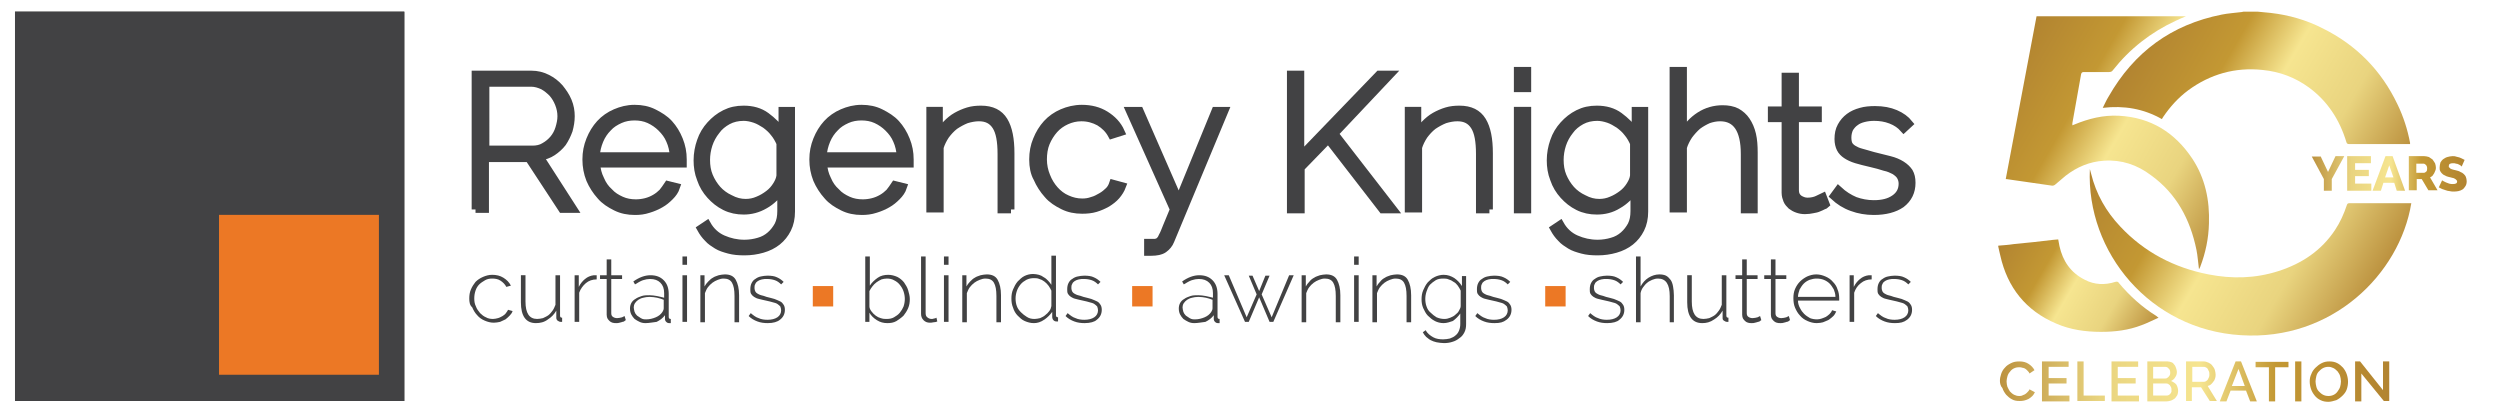 <svg xmlns="http://www.w3.org/2000/svg" xmlns:xlink="http://www.w3.org/1999/xlink" id="Layer_1" x="0px" y="0px" viewBox="0 0 600.4 98.7" style="enable-background:new 0 0 600.4 98.7;" xml:space="preserve"><style type="text/css">	.st0{fill:#424244;}	.st1{fill:#EC7825;}	.st2{fill:#424244;stroke:#424244;stroke-width:1.853;stroke-miterlimit:10;}	.st3{fill:#424243;}	.st4{fill:url(#SVGID_1_);}	.st5{fill:url(#SVGID_00000183224034779357756570000015653283226712959417_);}	.st6{fill:url(#SVGID_00000066475973398320313860000008906551246756819615_);}	.st7{fill:url(#SVGID_00000133490794520571905750000007311475668301756080_);}	.st8{fill:url(#SVGID_00000059269496630749161060000000573945849737920156_);}	.st9{fill:url(#SVGID_00000039101806617957682170000006328690204972271775_);}	.st10{fill:url(#SVGID_00000152948361355342712620000014488785740789804218_);}	.st11{fill:url(#SVGID_00000182505542146285750970000015966437287046516655_);}	.st12{fill:url(#SVGID_00000169532028205550902770000002148613963681819059_);}	.st13{fill:url(#SVGID_00000010296176920360169050000011695022028451554746_);}	.st14{fill:url(#SVGID_00000160883626059114004640000010711195131753794711_);}	.st15{fill:url(#SVGID_00000155863504469270566220000012825679168905342115_);}	.st16{fill:url(#SVGID_00000059303087934364194490000000333413814334901659_);}	.st17{fill:url(#SVGID_00000129894093561386963060000016267708350732365728_);}	.st18{fill:url(#SVGID_00000089558694416057434250000012874038782070918531_);}	.st19{fill:url(#SVGID_00000155828076068629254090000015740694603374785690_);}	.st20{fill:url(#SVGID_00000032615503490507480820000013087057370071849860_);}	.st21{fill:url(#SVGID_00000107572545269646860220000009295545487735098522_);}	.st22{fill:url(#SVGID_00000132088114669783499870000010620595073932120490_);}	.st23{fill:url(#SVGID_00000120524749832659200120000017605874682164621484_);}</style><g>	<g>		<g>			<rect x="3.6" y="2.8" class="st0" width="93.5" height="93.5"></rect>			<path class="st0" d="M88.1,11.9v75.5H12.6V11.9H88.1 M97.1,2.8H3.6v93.5h93.5V2.8L97.1,2.8z"></path>		</g>		<rect x="52.6" y="51.6" class="st1" width="38.4" height="38.4"></rect>	</g>	<g>		<g>			<path class="st2" d="M114.2,50.3V17.9h13.4c1.4,0,2.6,0.3,3.8,0.9c1.2,0.6,2.1,1.3,3,2.3c0.8,1,1.5,2,2,3.2    c0.5,1.2,0.7,2.4,0.7,3.6c0,1.2-0.2,2.3-0.5,3.4c-0.4,1.1-0.9,2.1-1.5,3c-0.7,0.9-1.5,1.6-2.4,2.2c-0.9,0.6-2,1-3.1,1.1l8.1,12.6    h-2.7L127,38h-10.5v12.2H114.2z M116.5,35.9h11.4c1,0,2-0.2,2.8-0.7c0.9-0.5,1.6-1.1,2.2-1.8c0.6-0.7,1.1-1.6,1.4-2.6    c0.3-1,0.5-1.9,0.5-2.9c0-1-0.2-2-0.6-3c-0.4-1-0.9-1.8-1.5-2.5c-0.7-0.7-1.4-1.3-2.3-1.8c-0.9-0.4-1.8-0.7-2.8-0.7h-11V35.9z"></path>			<path class="st2" d="M152.5,50.7c-1.7,0-3.2-0.3-4.6-1c-1.4-0.7-2.7-1.5-3.7-2.7c-1-1.1-1.9-2.5-2.5-3.9    c-0.6-1.5-0.9-3.1-0.9-4.8c0-1.7,0.3-3.2,0.9-4.7c0.6-1.5,1.4-2.8,2.4-3.9c1-1.1,2.3-2,3.7-2.6c1.4-0.6,2.9-1,4.6-1    c1.7,0,3.2,0.3,4.6,1c1.4,0.7,2.7,1.5,3.7,2.6c1,1.1,1.8,2.4,2.4,3.9c0.6,1.5,0.9,3,0.9,4.7c0,0.2,0,0.3,0,0.6c0,0.2,0,0.4,0,0.4    h-20.8c0.1,1.4,0.4,2.6,1,3.8c0.5,1.2,1.2,2.2,2.1,3c0.8,0.9,1.8,1.5,2.9,2c1.1,0.5,2.3,0.7,3.5,0.7c0.8,0,1.6-0.1,2.4-0.3    c0.8-0.2,1.5-0.5,2.2-0.9c0.7-0.4,1.3-0.9,1.8-1.4c0.5-0.6,0.9-1.2,1.3-1.8l2,0.5c-0.3,0.9-0.8,1.6-1.5,2.3    c-0.7,0.7-1.4,1.3-2.3,1.8c-0.9,0.5-1.8,0.9-2.8,1.2C154.6,50.6,153.6,50.7,152.5,50.7z M161.8,37.5c-0.1-1.4-0.4-2.7-0.9-3.8    c-0.5-1.2-1.2-2.1-2.1-3c-0.8-0.8-1.8-1.5-2.9-2c-1.1-0.5-2.3-0.7-3.5-0.7c-1.2,0-2.4,0.2-3.5,0.7c-1.1,0.5-2.1,1.1-2.9,2    c-0.8,0.8-1.5,1.8-2,3c-0.5,1.2-0.8,2.4-0.9,3.8H161.8z"></path>			<path class="st2" d="M178.6,50.6c-1.6,0-3.1-0.3-4.5-1c-1.4-0.7-2.5-1.6-3.5-2.7c-1-1.1-1.8-2.4-2.3-3.9c-0.6-1.5-0.8-3-0.8-4.5    c0-1.6,0.3-3.2,0.8-4.6c0.5-1.5,1.3-2.8,2.3-3.9c1-1.1,2.1-2,3.5-2.7c1.4-0.7,2.8-1,4.5-1c2.1,0,3.9,0.5,5.4,1.6    c1.5,1.1,2.8,2.4,3.9,3.9v-5.2h2.1v24.2c0,1.6-0.3,3-0.9,4.2c-0.6,1.2-1.4,2.2-2.4,3c-1,0.8-2.2,1.4-3.6,1.8    c-1.4,0.4-2.8,0.6-4.3,0.6c-1.4,0-2.6-0.1-3.7-0.4c-1.1-0.3-2.1-0.6-2.9-1.1c-0.8-0.5-1.6-1-2.2-1.7c-0.7-0.7-1.2-1.4-1.7-2.3    l1.5-1c0.9,1.6,2.2,2.8,3.8,3.5c1.6,0.7,3.3,1.1,5.2,1.1c1.2,0,2.4-0.2,3.4-0.5c1.1-0.3,2-0.8,2.8-1.5c0.8-0.7,1.4-1.5,1.9-2.4    c0.5-1,0.7-2.1,0.7-3.4v-5.2c-1,1.5-2.3,2.8-3.9,3.7C182,50.2,180.3,50.6,178.6,50.6z M179.1,48.7c1,0,2-0.2,2.9-0.6    c1-0.4,1.8-0.9,2.6-1.5c0.8-0.6,1.4-1.3,1.9-2.1c0.5-0.8,0.8-1.5,0.9-2.3v-7.8c-0.4-0.9-0.9-1.8-1.5-2.5c-0.6-0.8-1.3-1.4-2.1-2    c-0.8-0.5-1.6-1-2.5-1.3c-0.9-0.3-1.8-0.5-2.7-0.5c-1.4,0-2.7,0.3-3.8,0.9c-1.1,0.6-2.1,1.4-2.8,2.4c-0.8,1-1.4,2.1-1.8,3.3    c-0.4,1.2-0.6,2.5-0.6,3.7c0,1.4,0.2,2.7,0.7,3.9c0.5,1.2,1.2,2.3,2,3.2c0.8,0.9,1.9,1.7,3,2.2C176.6,48.4,177.8,48.7,179.1,48.7    z"></path>			<path class="st2" d="M207,50.7c-1.7,0-3.2-0.3-4.6-1c-1.4-0.7-2.7-1.5-3.7-2.7c-1-1.1-1.9-2.5-2.5-3.9c-0.6-1.5-0.9-3.1-0.9-4.8    c0-1.7,0.3-3.2,0.9-4.7c0.6-1.5,1.4-2.8,2.4-3.9c1-1.1,2.3-2,3.7-2.6c1.4-0.6,2.9-1,4.6-1c1.7,0,3.2,0.3,4.6,1    c1.4,0.7,2.7,1.5,3.7,2.6c1,1.1,1.8,2.4,2.4,3.9c0.6,1.5,0.9,3,0.9,4.7c0,0.2,0,0.3,0,0.6c0,0.2,0,0.4,0,0.4h-20.8    c0.1,1.4,0.4,2.6,1,3.8c0.5,1.2,1.2,2.2,2.1,3c0.8,0.9,1.8,1.5,2.9,2c1.1,0.5,2.3,0.7,3.5,0.7c0.8,0,1.6-0.1,2.4-0.3    c0.8-0.2,1.5-0.5,2.2-0.9c0.7-0.4,1.3-0.9,1.8-1.4c0.5-0.6,0.9-1.2,1.3-1.8l2,0.5c-0.3,0.9-0.8,1.6-1.5,2.3    c-0.7,0.7-1.4,1.3-2.3,1.8c-0.9,0.5-1.8,0.9-2.8,1.2C209.1,50.6,208,50.7,207,50.7z M216.3,37.5c-0.1-1.4-0.4-2.7-0.9-3.8    c-0.5-1.2-1.2-2.1-2.1-3c-0.8-0.8-1.8-1.5-2.9-2c-1.1-0.5-2.3-0.7-3.5-0.7c-1.2,0-2.4,0.2-3.5,0.7c-1.1,0.5-2.1,1.1-2.9,2    c-0.8,0.8-1.5,1.8-2,3c-0.5,1.2-0.8,2.4-0.9,3.8H216.3z"></path>			<path class="st2" d="M242.8,50.3h-2.3V37c0-3.1-0.4-5.3-1.3-6.7c-0.9-1.4-2.2-2.1-4.1-2.1c-1,0-2,0.2-3,0.5    c-1,0.4-1.9,0.9-2.8,1.5c-0.9,0.7-1.6,1.5-2.2,2.3c-0.6,0.9-1.1,1.9-1.4,2.9v14.7h-2.3V26.6h2.1v5.7c0.5-0.9,1.1-1.7,1.8-2.5    c0.7-0.7,1.5-1.4,2.4-1.9c0.9-0.5,1.8-0.9,2.8-1.2c1-0.3,2-0.4,3.1-0.4c2.6,0,4.4,0.9,5.5,2.7c1.1,1.8,1.6,4.4,1.6,7.8V50.3z"></path>			<path class="st2" d="M248.1,38.3c0-1.7,0.3-3.3,0.9-4.7c0.6-1.5,1.4-2.8,2.4-3.9c1-1.1,2.3-2,3.7-2.6c1.4-0.6,3-1,4.7-1    c2.2,0,4.1,0.5,5.7,1.5c1.6,1,2.9,2.3,3.7,4.1l-2.2,0.7c-0.7-1.3-1.7-2.3-3-3.1c-1.3-0.7-2.7-1.1-4.3-1.1c-1.3,0-2.5,0.3-3.6,0.8    c-1.1,0.5-2.1,1.2-2.9,2.1c-0.8,0.9-1.5,2-2,3.2c-0.5,1.2-0.7,2.6-0.7,4c0,1.4,0.3,2.8,0.8,4c0.5,1.3,1.2,2.4,2,3.3    c0.8,0.9,1.8,1.7,3,2.2c1.1,0.5,2.3,0.8,3.6,0.8c0.8,0,1.6-0.1,2.4-0.4c0.8-0.2,1.5-0.6,2.2-1c0.7-0.4,1.3-0.9,1.8-1.4    c0.5-0.5,0.8-1.1,1-1.7l2.2,0.6c-0.3,0.8-0.8,1.6-1.4,2.3c-0.6,0.7-1.4,1.3-2.2,1.8c-0.9,0.5-1.8,0.9-2.8,1.2    c-1,0.3-2.1,0.4-3.2,0.4c-1.7,0-3.2-0.3-4.6-1c-1.4-0.7-2.7-1.5-3.7-2.7c-1-1.1-1.9-2.5-2.5-3.9C248.4,41.6,248.1,40,248.1,38.3z    "></path>			<path class="st2" d="M275.8,58.3c0.2,0,0.4,0,0.7,0c0.3,0,0.6,0,0.8,0c0.3,0,0.5-0.1,0.8-0.2c0.2-0.1,0.3-0.2,0.5-0.4    c0.2-0.2,0.4-0.5,0.6-1c0.3-0.5,0.6-1.3,1-2.3c0.4-1,1-2.4,1.7-4.1l-10.6-23.7h2.4l9.4,21.5l8.8-21.5h2.2l-13,31.2    c-0.3,0.8-0.9,1.5-1.6,2c-0.7,0.5-1.8,0.7-3,0.7c-0.1,0-0.3,0-0.4,0s-0.3,0-0.4,0V58.3z"></path>			<path class="st2" d="M310,50.3V17.9h2.3v19.6l18.9-19.6h2.7l-13.4,14.2l14.1,18.2h-2.6l-13-16.8l-6.6,6.8v10H310z"></path>			<path class="st2" d="M357.7,50.3h-2.3V37c0-3.1-0.4-5.3-1.3-6.7c-0.9-1.4-2.2-2.1-4.1-2.1c-1,0-2,0.2-3,0.5    c-1,0.4-1.9,0.9-2.8,1.5c-0.9,0.7-1.6,1.5-2.2,2.3c-0.6,0.9-1.1,1.9-1.4,2.9v14.7h-2.3V26.6h2.1v5.7c0.5-0.9,1.1-1.7,1.8-2.5    c0.7-0.7,1.5-1.4,2.4-1.9c0.9-0.5,1.8-0.9,2.8-1.2c1-0.3,2-0.4,3.1-0.4c2.6,0,4.4,0.9,5.5,2.7c1.1,1.8,1.6,4.4,1.6,7.8V50.3z"></path>			<path class="st2" d="M364.5,21.2V17h2.3v4.2H364.5z M364.5,50.3V26.6h2.3v23.7H364.5z"></path>			<path class="st2" d="M383.5,50.6c-1.6,0-3.1-0.3-4.5-1c-1.4-0.7-2.5-1.6-3.5-2.7c-1-1.1-1.8-2.4-2.3-3.9c-0.6-1.5-0.8-3-0.8-4.5    c0-1.6,0.3-3.2,0.8-4.6c0.5-1.5,1.3-2.8,2.3-3.9c1-1.1,2.1-2,3.5-2.7c1.4-0.7,2.8-1,4.5-1c2.1,0,3.9,0.5,5.4,1.6    c1.5,1.1,2.8,2.4,3.9,3.9v-5.2h2.1v24.2c0,1.6-0.3,3-0.9,4.2s-1.4,2.2-2.4,3c-1,0.8-2.2,1.4-3.6,1.8s-2.8,0.6-4.3,0.6    c-1.4,0-2.6-0.1-3.7-0.4c-1.1-0.3-2.1-0.6-2.9-1.1c-0.8-0.5-1.6-1-2.2-1.7c-0.7-0.7-1.2-1.4-1.7-2.3l1.5-1    c0.9,1.6,2.2,2.8,3.8,3.5c1.6,0.7,3.3,1.1,5.2,1.1c1.2,0,2.4-0.2,3.4-0.5c1.1-0.3,2-0.8,2.8-1.5c0.8-0.7,1.4-1.5,1.9-2.4    c0.5-1,0.7-2.1,0.7-3.4v-5.2c-1,1.5-2.3,2.8-3.9,3.7C387,50.2,385.3,50.6,383.5,50.6z M384.1,48.7c1,0,2-0.2,2.9-0.6    c1-0.4,1.8-0.9,2.6-1.5c0.8-0.6,1.4-1.3,1.9-2.1c0.5-0.8,0.8-1.5,0.9-2.3v-7.8c-0.4-0.9-0.9-1.8-1.5-2.5c-0.6-0.8-1.3-1.4-2.1-2    c-0.8-0.5-1.6-1-2.5-1.3c-0.9-0.3-1.8-0.5-2.7-0.5c-1.4,0-2.7,0.3-3.8,0.9c-1.1,0.6-2.1,1.4-2.8,2.4c-0.8,1-1.4,2.1-1.8,3.3    c-0.4,1.2-0.6,2.5-0.6,3.7c0,1.4,0.2,2.7,0.7,3.9c0.5,1.2,1.2,2.3,2,3.2c0.8,0.9,1.9,1.7,3,2.2C381.6,48.4,382.8,48.7,384.1,48.7    z"></path>			<path class="st2" d="M421.2,50.3H419V37c0-5.9-2-8.8-5.9-8.8c-1,0-1.9,0.2-2.8,0.5c-0.9,0.4-1.8,0.9-2.6,1.5    c-0.8,0.7-1.5,1.5-2.1,2.3c-0.6,0.9-1.1,1.9-1.4,2.9v14.7h-2.3V17h2.3v15.2c1-1.9,2.3-3.3,4-4.4c1.7-1.1,3.6-1.6,5.5-1.6    c1.3,0,2.4,0.2,3.4,0.7c0.9,0.5,1.7,1.2,2.3,2.1c0.6,0.9,1.1,2,1.4,3.3c0.3,1.3,0.4,2.7,0.4,4.4V50.3z"></path>			<path class="st2" d="M438.5,49.1c-0.1,0.1-0.3,0.2-0.6,0.3c-0.3,0.2-0.7,0.3-1.1,0.5c-0.4,0.2-0.9,0.3-1.5,0.4    c-0.5,0.1-1.1,0.2-1.8,0.2s-1.2-0.1-1.8-0.3c-0.6-0.2-1.1-0.5-1.5-0.8c-0.4-0.4-0.8-0.8-1-1.3c-0.2-0.5-0.4-1.1-0.4-1.8V28.4    h-3.3v-1.9h3.3v-8.1h2.3v8.1h5.5v1.9h-5.5v17.3c0,0.9,0.3,1.5,0.9,2c0.6,0.4,1.3,0.7,2.1,0.7c0.9,0,1.8-0.2,2.4-0.5    c0.7-0.3,1.1-0.5,1.3-0.6L438.5,49.1z"></path>			<path class="st2" d="M450,50.7c-1.8,0-3.6-0.3-5.2-0.9c-1.7-0.6-3.1-1.5-4.4-2.7l1.1-1.5c1.3,1.2,2.6,2,4,2.6    c1.4,0.5,2.9,0.8,4.5,0.8c2.1,0,3.7-0.4,5-1.3c1.3-0.9,1.9-2.1,1.9-3.6c0-0.7-0.2-1.3-0.5-1.8c-0.3-0.5-0.8-0.9-1.4-1.3    c-0.6-0.3-1.4-0.7-2.4-0.9c-0.9-0.3-2-0.6-3.3-0.9c-1.3-0.3-2.5-0.6-3.5-0.9c-1-0.3-1.8-0.7-2.4-1.1c-0.6-0.4-1.1-0.9-1.4-1.5    c-0.3-0.6-0.5-1.4-0.5-2.3c0-1.2,0.2-2.2,0.7-3.1c0.5-0.9,1.1-1.6,1.9-2.2c0.8-0.6,1.7-1,2.8-1.3c1-0.3,2.2-0.4,3.4-0.4    c1.9,0,3.5,0.3,4.9,0.9c1.4,0.6,2.5,1.4,3.3,2.4l-1.3,1.2c-0.8-0.9-1.8-1.6-3.1-2.1c-1.3-0.5-2.6-0.7-4-0.7    c-0.9,0-1.7,0.1-2.5,0.3c-0.8,0.2-1.5,0.5-2,0.9c-0.6,0.4-1,0.9-1.4,1.5c-0.3,0.6-0.5,1.4-0.5,2.2c0,0.7,0.1,1.3,0.3,1.7    c0.2,0.4,0.6,0.8,1.1,1.1c0.5,0.3,1.1,0.6,1.9,0.8c0.8,0.2,1.7,0.5,2.8,0.8c1.5,0.4,2.8,0.7,4,1c1.2,0.3,2.1,0.7,2.9,1.2    c0.8,0.5,1.4,1.1,1.8,1.7c0.4,0.7,0.6,1.5,0.6,2.6c0,2.1-0.8,3.8-2.5,5.1C455,50.1,452.8,50.7,450,50.7z"></path>		</g>		<g>			<g>				<path class="st3" d="M112.7,71.7c0-0.8,0.1-1.5,0.4-2.2c0.3-0.7,0.7-1.3,1.1-1.8c0.5-0.5,1.1-0.9,1.8-1.2     c0.7-0.3,1.4-0.5,2.2-0.5c1,0,1.9,0.2,2.7,0.7c0.8,0.5,1.4,1.1,1.8,1.9l-1.1,0.3c-0.3-0.6-0.8-1.1-1.4-1.5     c-0.6-0.4-1.3-0.5-2-0.5c-0.6,0-1.2,0.1-1.7,0.4s-1,0.6-1.4,1c-0.4,0.4-0.7,0.9-0.9,1.5c-0.2,0.6-0.3,1.2-0.3,1.9     c0,0.7,0.1,1.3,0.4,1.9c0.2,0.6,0.6,1.1,1,1.6c0.4,0.4,0.9,0.8,1.4,1c0.5,0.3,1.1,0.4,1.7,0.4c0.4,0,0.8-0.1,1.2-0.2     c0.4-0.1,0.7-0.3,1.1-0.5c0.3-0.2,0.6-0.4,0.8-0.7c0.2-0.3,0.4-0.5,0.5-0.8l1.1,0.3c-0.1,0.4-0.4,0.8-0.7,1.1s-0.6,0.6-1,0.9     c-0.4,0.2-0.9,0.4-1.3,0.6c-0.5,0.1-1,0.2-1.5,0.2c-0.8,0-1.5-0.2-2.2-0.5c-0.7-0.3-1.3-0.7-1.8-1.3c-0.5-0.5-0.9-1.2-1.2-1.9     C112.8,73.3,112.7,72.5,112.7,71.7z"></path>				<path class="st3" d="M128.7,77.6c-2.4,0-3.6-1.7-3.6-5v-6.5h1.1v6.3c0,2.8,0.9,4.2,2.8,4.2c0.5,0,0.9-0.1,1.4-0.2     c0.4-0.2,0.9-0.4,1.3-0.7c0.4-0.3,0.7-0.7,1-1.1c0.3-0.4,0.5-0.9,0.7-1.4v-7.1h1.1v9.7c0,0.4,0.2,0.5,0.5,0.5v1     c-0.1,0-0.1,0-0.2,0c-0.1,0-0.1,0-0.1,0c-0.3,0-0.5-0.1-0.8-0.3c-0.2-0.2-0.3-0.4-0.3-0.7v-1.7c-0.5,0.9-1.2,1.6-2,2.1     C130.7,77.4,129.7,77.6,128.7,77.6z"></path>				<path class="st3" d="M143.3,67.1c-1,0-1.9,0.3-2.6,0.9s-1.3,1.4-1.6,2.3v7h-1.1V66.1h1v2.8c0.4-0.8,0.9-1.4,1.5-1.9     c0.6-0.5,1.3-0.8,2.1-0.9c0.1,0,0.3,0,0.4,0c0.1,0,0.2,0,0.3,0V67.1z"></path>				<path class="st3" d="M150.3,76.9c-0.1,0-0.2,0.1-0.3,0.2c-0.1,0.1-0.3,0.2-0.5,0.2c-0.2,0.1-0.4,0.1-0.7,0.2     c-0.3,0.1-0.5,0.1-0.8,0.1c-0.3,0-0.6,0-0.9-0.1c-0.3-0.1-0.5-0.2-0.7-0.4c-0.2-0.2-0.4-0.4-0.5-0.6c-0.1-0.2-0.2-0.5-0.2-0.9     V67h-1.6v-0.9h1.6v-3.8h1.1v3.8h2.6V67h-2.6v8.2c0,0.4,0.1,0.7,0.4,0.9c0.3,0.2,0.6,0.3,1,0.3c0.4,0,0.8-0.1,1.2-0.2     c0.3-0.2,0.5-0.2,0.6-0.3L150.3,76.9z"></path>				<path class="st3" d="M155,77.6c-0.5,0-1-0.1-1.4-0.3c-0.4-0.2-0.8-0.4-1.2-0.7c-0.3-0.3-0.6-0.7-0.8-1.1     c-0.2-0.4-0.3-0.9-0.3-1.4c0-0.5,0.1-0.9,0.3-1.3c0.2-0.4,0.6-0.8,1-1c0.4-0.3,0.9-0.5,1.5-0.7c0.6-0.2,1.2-0.2,1.9-0.2     c0.6,0,1.2,0.1,1.8,0.2c0.6,0.1,1.2,0.3,1.7,0.4v-1.1c0-1.1-0.3-1.9-0.9-2.5c-0.6-0.6-1.4-0.9-2.5-0.9c-0.5,0-1.1,0.1-1.7,0.3     c-0.6,0.2-1.2,0.6-1.9,1l-0.4-0.7c1.4-1,2.8-1.5,4.1-1.5c1.4,0,2.4,0.4,3.2,1.2c0.8,0.8,1.2,1.9,1.2,3.3v5.5     c0,0.4,0.2,0.5,0.5,0.5v1c-0.1,0-0.1,0-0.2,0c-0.1,0-0.1,0-0.2,0c-0.3,0-0.5-0.1-0.7-0.3c-0.2-0.2-0.3-0.4-0.3-0.7v-0.9     c-0.5,0.7-1.2,1.2-2,1.6C156.8,77.4,155.9,77.6,155,77.6z M155.2,76.7c0.8,0,1.6-0.2,2.3-0.5c0.7-0.3,1.2-0.7,1.6-1.3     c0.2-0.3,0.3-0.6,0.3-0.9v-2c-0.5-0.2-1.1-0.4-1.6-0.5c-0.6-0.1-1.1-0.2-1.8-0.2c-0.6,0-1.1,0.1-1.5,0.2     c-0.5,0.1-0.9,0.3-1.2,0.5c-0.3,0.2-0.6,0.5-0.8,0.8c-0.2,0.3-0.3,0.7-0.3,1s0.1,0.7,0.2,1.1c0.1,0.3,0.3,0.6,0.6,0.9     c0.3,0.2,0.6,0.4,0.9,0.6C154.4,76.7,154.8,76.7,155.2,76.7z"></path>				<path class="st3" d="M163.9,63.6v-2h1.1v2H163.9z M163.9,77.4V66.1h1.1v11.2H163.9z"></path>				<path class="st3" d="M177.5,77.4h-1.1v-6.3c0-1.5-0.2-2.5-0.6-3.2c-0.4-0.7-1.1-1-2-1c-0.5,0-0.9,0.1-1.4,0.3     c-0.5,0.2-0.9,0.4-1.3,0.7c-0.4,0.3-0.8,0.7-1.1,1.1c-0.3,0.4-0.5,0.9-0.7,1.4v7h-1.1V66.1h1v2.7c0.2-0.4,0.5-0.8,0.9-1.2     s0.7-0.7,1.1-0.9c0.4-0.3,0.9-0.4,1.4-0.6c0.5-0.1,1-0.2,1.5-0.2c1.2,0,2.1,0.4,2.6,1.3c0.5,0.9,0.8,2.1,0.8,3.7V77.4z"></path>				<path class="st3" d="M184.4,77.6c-0.9,0-1.7-0.1-2.5-0.4c-0.8-0.3-1.5-0.7-2.1-1.3l0.5-0.7c0.6,0.5,1.2,1,1.9,1.2     c0.6,0.3,1.4,0.4,2.1,0.4c1,0,1.8-0.2,2.4-0.6c0.6-0.4,0.9-1,0.9-1.7c0-0.3-0.1-0.6-0.2-0.9c-0.2-0.2-0.4-0.4-0.7-0.6     c-0.3-0.2-0.7-0.3-1.1-0.4c-0.4-0.1-1-0.3-1.6-0.4c-0.6-0.1-1.2-0.3-1.7-0.4c-0.5-0.1-0.9-0.3-1.2-0.5c-0.3-0.2-0.5-0.4-0.7-0.7     c-0.2-0.3-0.2-0.7-0.2-1.1c0-0.6,0.1-1.1,0.3-1.5c0.2-0.4,0.5-0.8,0.9-1c0.4-0.3,0.8-0.5,1.3-0.6c0.5-0.1,1-0.2,1.6-0.2     c0.9,0,1.7,0.1,2.3,0.4c0.7,0.3,1.2,0.7,1.6,1.1l-0.6,0.6c-0.4-0.4-0.9-0.8-1.5-1c-0.6-0.2-1.2-0.3-1.9-0.3     c-0.4,0-0.8,0-1.2,0.1c-0.4,0.1-0.7,0.2-1,0.4c-0.3,0.2-0.5,0.4-0.6,0.7c-0.2,0.3-0.2,0.6-0.2,1c0,0.3,0.1,0.6,0.2,0.8     c0.1,0.2,0.3,0.4,0.5,0.5c0.2,0.1,0.5,0.3,0.9,0.4c0.4,0.1,0.8,0.2,1.3,0.4c0.7,0.2,1.3,0.3,1.9,0.5c0.5,0.2,1,0.4,1.4,0.6     c0.4,0.2,0.6,0.5,0.8,0.8c0.2,0.3,0.3,0.7,0.3,1.2c0,1-0.4,1.8-1.2,2.4C186.7,77.3,185.7,77.6,184.4,77.6z"></path>				<path class="st3" d="M213.1,77.6c-0.9,0-1.7-0.2-2.5-0.7c-0.8-0.5-1.4-1.1-1.8-1.8v2.2h-1V61.6h1.1v7c0.5-0.8,1.2-1.4,1.9-1.9     c0.7-0.5,1.6-0.7,2.5-0.7c0.8,0,1.5,0.2,2.2,0.5c0.6,0.3,1.2,0.8,1.6,1.3c0.4,0.6,0.8,1.2,1,1.9c0.2,0.7,0.4,1.4,0.4,2.1     c0,0.8-0.1,1.5-0.4,2.2c-0.3,0.7-0.7,1.3-1.1,1.8c-0.5,0.5-1.1,0.9-1.7,1.3C214.6,77.5,213.9,77.6,213.1,77.6z M212.9,76.6     c0.7,0,1.3-0.1,1.8-0.4c0.5-0.3,1-0.6,1.4-1.1c0.4-0.5,0.7-1,0.9-1.5c0.2-0.6,0.3-1.2,0.3-1.8c0-0.6-0.1-1.2-0.3-1.8     c-0.2-0.6-0.5-1.1-0.9-1.6c-0.4-0.5-0.8-0.8-1.4-1.1c-0.5-0.3-1.1-0.4-1.7-0.4c-0.5,0-0.9,0.1-1.3,0.2c-0.4,0.2-0.8,0.4-1.2,0.7     c-0.4,0.3-0.7,0.6-1,1c-0.3,0.4-0.5,0.7-0.7,1.1v3.7c0,0.4,0.2,0.8,0.5,1.2c0.3,0.4,0.6,0.7,1,1s0.8,0.5,1.2,0.6     C212.1,76.6,212.5,76.6,212.9,76.6z"></path>				<path class="st3" d="M221.2,61.6h1.1v13.6c0,0.4,0.1,0.8,0.4,1c0.2,0.2,0.6,0.4,1,0.4c0.2,0,0.3,0,0.6-0.1     c0.2,0,0.4-0.1,0.6-0.2l0.2,0.9c-0.2,0.1-0.5,0.2-0.9,0.2c-0.4,0.1-0.7,0.1-0.9,0.1c-0.6,0-1.1-0.2-1.5-0.6     c-0.4-0.4-0.6-0.9-0.6-1.5V61.6z"></path>				<path class="st3" d="M226.7,63.6v-2h1.1v2H226.7z M226.7,77.4V66.1h1.1v11.2H226.7z"></path>				<path class="st3" d="M240.4,77.4h-1.1v-6.3c0-1.5-0.2-2.5-0.6-3.2c-0.4-0.7-1.1-1-2-1c-0.5,0-0.9,0.1-1.4,0.3     c-0.5,0.2-0.9,0.4-1.3,0.7c-0.4,0.3-0.8,0.7-1.1,1.1c-0.3,0.4-0.5,0.9-0.7,1.4v7h-1.1V66.1h1v2.7c0.2-0.4,0.5-0.8,0.9-1.2     s0.7-0.7,1.1-0.9c0.4-0.3,0.9-0.4,1.4-0.6c0.5-0.1,1-0.2,1.5-0.2c1.2,0,2.1,0.4,2.6,1.3c0.5,0.9,0.8,2.1,0.8,3.7V77.4z"></path>				<path class="st3" d="M248.3,77.6c-0.8,0-1.5-0.2-2.2-0.5c-0.7-0.3-1.2-0.8-1.7-1.3c-0.5-0.5-0.9-1.2-1.1-1.9     c-0.3-0.7-0.4-1.4-0.4-2.2c0-0.8,0.1-1.5,0.4-2.2c0.3-0.7,0.6-1.3,1.1-1.9c0.5-0.5,1-1,1.6-1.3c0.6-0.3,1.3-0.5,2.1-0.5     c0.5,0,1,0.1,1.4,0.2c0.4,0.1,0.8,0.3,1.2,0.6c0.4,0.2,0.7,0.5,1,0.8c0.3,0.3,0.6,0.7,0.8,1v-7h1.1v14.3c0,0.4,0.2,0.5,0.5,0.5     v1c-0.1,0-0.2,0-0.2,0c-0.1,0-0.1,0-0.2,0c-0.3,0-0.5-0.1-0.7-0.3c-0.2-0.2-0.3-0.5-0.3-0.7v-1.3c-0.5,0.7-1.1,1.3-1.8,1.8     C249.9,77.4,249.1,77.6,248.3,77.6z M248.5,76.6c0.4,0,0.8-0.1,1.3-0.2c0.4-0.2,0.9-0.4,1.2-0.7c0.4-0.3,0.7-0.6,1-1     c0.3-0.4,0.4-0.7,0.5-1.2v-3.7c-0.2-0.4-0.4-0.8-0.7-1.2c-0.3-0.4-0.6-0.7-1-1c-0.4-0.3-0.8-0.5-1.2-0.6     c-0.4-0.2-0.9-0.2-1.3-0.2c-0.6,0-1.2,0.1-1.8,0.4c-0.5,0.3-1,0.6-1.4,1.1c-0.4,0.5-0.7,1-0.9,1.6c-0.2,0.6-0.3,1.2-0.3,1.8     c0,0.6,0.1,1.3,0.3,1.8c0.2,0.6,0.6,1.1,1,1.5c0.4,0.4,0.9,0.8,1.4,1.1C247.2,76.5,247.8,76.6,248.5,76.6z"></path>				<path class="st3" d="M260.5,77.6c-0.9,0-1.7-0.1-2.5-0.4c-0.8-0.3-1.5-0.7-2.1-1.3l0.5-0.7c0.6,0.5,1.2,1,1.9,1.2     c0.6,0.3,1.4,0.4,2.1,0.4c1,0,1.8-0.2,2.4-0.6c0.6-0.4,0.9-1,0.9-1.7c0-0.3-0.1-0.6-0.2-0.9c-0.2-0.2-0.4-0.4-0.7-0.6     c-0.3-0.2-0.7-0.3-1.1-0.4c-0.4-0.1-1-0.3-1.6-0.4c-0.6-0.1-1.2-0.3-1.7-0.4c-0.5-0.1-0.9-0.3-1.2-0.5c-0.3-0.2-0.5-0.4-0.7-0.7     c-0.2-0.3-0.2-0.7-0.2-1.1c0-0.6,0.1-1.1,0.3-1.5c0.2-0.4,0.5-0.8,0.9-1c0.4-0.3,0.8-0.5,1.3-0.6c0.5-0.1,1-0.2,1.6-0.2     c0.9,0,1.7,0.1,2.3,0.4c0.7,0.3,1.2,0.7,1.6,1.1l-0.6,0.6c-0.4-0.4-0.9-0.8-1.5-1c-0.6-0.2-1.2-0.3-1.9-0.3     c-0.4,0-0.8,0-1.2,0.1c-0.4,0.1-0.7,0.2-1,0.4c-0.3,0.2-0.5,0.4-0.6,0.7c-0.2,0.3-0.2,0.6-0.2,1c0,0.3,0.1,0.6,0.2,0.8     c0.1,0.2,0.3,0.4,0.5,0.5c0.2,0.1,0.5,0.3,0.9,0.4c0.4,0.1,0.8,0.2,1.3,0.4c0.7,0.2,1.3,0.3,1.9,0.5c0.5,0.2,1,0.4,1.4,0.6     c0.4,0.2,0.6,0.5,0.8,0.8c0.2,0.3,0.3,0.7,0.3,1.2c0,1-0.4,1.8-1.2,2.4C262.9,77.3,261.8,77.6,260.5,77.6z"></path>				<path class="st3" d="M286.8,77.6c-0.5,0-1-0.1-1.4-0.3c-0.4-0.2-0.8-0.4-1.2-0.7c-0.3-0.3-0.6-0.7-0.8-1.1     c-0.2-0.4-0.3-0.9-0.3-1.4c0-0.5,0.1-0.9,0.3-1.3c0.2-0.4,0.6-0.8,1-1c0.4-0.3,0.9-0.5,1.5-0.7c0.6-0.2,1.2-0.2,1.9-0.2     c0.6,0,1.2,0.1,1.8,0.2c0.6,0.1,1.2,0.3,1.7,0.4v-1.1c0-1.1-0.3-1.9-0.9-2.5c-0.6-0.6-1.4-0.9-2.5-0.9c-0.5,0-1.1,0.1-1.7,0.3     c-0.6,0.2-1.2,0.6-1.9,1l-0.4-0.7c1.4-1,2.8-1.5,4.1-1.5c1.4,0,2.4,0.4,3.2,1.2c0.8,0.8,1.2,1.9,1.2,3.3v5.5     c0,0.4,0.2,0.5,0.5,0.5v1c-0.1,0-0.1,0-0.2,0c-0.1,0-0.1,0-0.2,0c-0.3,0-0.5-0.1-0.7-0.3c-0.2-0.2-0.3-0.4-0.3-0.7v-0.9     c-0.5,0.7-1.2,1.2-2,1.6C288.6,77.4,287.7,77.6,286.8,77.6z M287,76.7c0.8,0,1.6-0.2,2.3-0.5c0.7-0.3,1.2-0.7,1.6-1.3     c0.2-0.3,0.3-0.6,0.3-0.9v-2c-0.5-0.2-1.1-0.4-1.6-0.5c-0.6-0.1-1.1-0.2-1.8-0.2c-0.6,0-1.1,0.1-1.5,0.2     c-0.5,0.1-0.9,0.3-1.2,0.5c-0.3,0.2-0.6,0.5-0.8,0.8c-0.2,0.3-0.3,0.7-0.3,1s0.1,0.7,0.2,1.1c0.1,0.3,0.3,0.6,0.6,0.9     c0.3,0.2,0.6,0.4,0.9,0.6C286.2,76.7,286.6,76.7,287,76.7z"></path>				<path class="st3" d="M309.6,66.1h1.1l-4.9,11.2h-0.9l-2.5-5.9l-2.5,5.9h-0.9L294,66.1h1.1l4.3,10.1l2.4-5.5l-1.9-4.5h0.9     l1.6,3.7l1.5-3.7h1l-1.9,4.5l2.4,5.5L309.6,66.1z"></path>				<path class="st3" d="M321.9,77.4h-1.1v-6.3c0-1.5-0.2-2.5-0.6-3.2c-0.4-0.7-1.1-1-2-1c-0.5,0-0.9,0.1-1.4,0.3     c-0.5,0.2-0.9,0.4-1.3,0.7c-0.4,0.3-0.8,0.7-1.1,1.1c-0.3,0.4-0.5,0.9-0.7,1.4v7h-1.1V66.1h1v2.7c0.2-0.4,0.5-0.8,0.9-1.2     c0.3-0.4,0.7-0.7,1.1-0.9c0.4-0.3,0.9-0.4,1.4-0.6c0.5-0.1,1-0.2,1.5-0.2c1.2,0,2.1,0.4,2.6,1.3c0.5,0.9,0.8,2.1,0.8,3.7V77.4z"></path>				<path class="st3" d="M325.2,63.6v-2h1.1v2H325.2z M325.2,77.4V66.1h1.1v11.2H325.2z"></path>				<path class="st3" d="M338.9,77.4h-1.1v-6.3c0-1.5-0.2-2.5-0.6-3.2c-0.4-0.7-1.1-1-2-1c-0.5,0-0.9,0.1-1.4,0.3     c-0.5,0.2-0.9,0.4-1.3,0.7c-0.4,0.3-0.8,0.7-1.1,1.1c-0.3,0.4-0.5,0.9-0.7,1.4v7h-1.1V66.1h1v2.7c0.2-0.4,0.5-0.8,0.9-1.2     c0.3-0.4,0.7-0.7,1.1-0.9c0.4-0.3,0.9-0.4,1.4-0.6c0.5-0.1,1-0.2,1.5-0.2c1.2,0,2.1,0.4,2.6,1.3c0.5,0.9,0.8,2.1,0.8,3.7V77.4z"></path>				<path class="st3" d="M346.7,77.6c-0.8,0-1.5-0.2-2.1-0.5c-0.6-0.3-1.2-0.8-1.7-1.3c-0.5-0.5-0.8-1.2-1.1-1.8     c-0.3-0.7-0.4-1.4-0.4-2.1c0-0.8,0.1-1.5,0.4-2.2c0.3-0.7,0.6-1.3,1.1-1.9c0.5-0.5,1-1,1.7-1.3c0.6-0.3,1.4-0.5,2.1-0.5     c1,0,1.8,0.3,2.6,0.8c0.7,0.5,1.3,1.1,1.8,1.9v-2.4h1v11.5c0,0.8-0.1,1.4-0.4,2c-0.3,0.6-0.7,1.1-1.2,1.4     c-0.5,0.4-1,0.7-1.7,0.9c-0.6,0.2-1.3,0.3-2,0.3c-0.6,0-1.2-0.1-1.8-0.2c-0.5-0.1-1-0.3-1.4-0.5c-0.4-0.2-0.7-0.5-1.1-0.8     c-0.3-0.3-0.6-0.7-0.8-1.1l0.7-0.5c0.4,0.8,1.1,1.3,1.8,1.7s1.6,0.5,2.4,0.5c0.6,0,1.1-0.1,1.6-0.2c0.5-0.2,1-0.4,1.3-0.7     c0.4-0.3,0.7-0.7,0.9-1.2c0.2-0.5,0.3-1,0.3-1.6v-2.5c-0.5,0.7-1.1,1.3-1.8,1.8C348.3,77.3,347.5,77.6,346.7,77.6z M346.9,76.6     c0.5,0,0.9-0.1,1.4-0.3c0.5-0.2,0.9-0.4,1.2-0.7c0.4-0.3,0.7-0.6,0.9-1c0.2-0.4,0.4-0.7,0.4-1.1v-3.7c-0.2-0.4-0.4-0.8-0.7-1.2     c-0.3-0.4-0.6-0.7-1-0.9c-0.4-0.3-0.8-0.5-1.2-0.6c-0.4-0.2-0.9-0.2-1.3-0.2c-0.7,0-1.3,0.1-1.8,0.4c-0.5,0.3-1,0.7-1.4,1.1     c-0.4,0.5-0.6,1-0.8,1.6s-0.3,1.2-0.3,1.8c0,0.6,0.1,1.3,0.3,1.8c0.2,0.6,0.5,1.1,1,1.5c0.4,0.4,0.9,0.8,1.4,1.1     C345.7,76.5,346.3,76.6,346.9,76.6z"></path>				<path class="st3" d="M358.9,77.6c-0.9,0-1.7-0.1-2.5-0.4c-0.8-0.3-1.5-0.7-2.1-1.3l0.5-0.7c0.6,0.5,1.2,1,1.9,1.2     c0.6,0.3,1.4,0.4,2.1,0.4c1,0,1.8-0.2,2.4-0.6c0.6-0.4,0.9-1,0.9-1.7c0-0.3-0.1-0.6-0.2-0.9c-0.2-0.2-0.4-0.4-0.7-0.6     c-0.3-0.2-0.7-0.3-1.1-0.4c-0.4-0.1-1-0.3-1.6-0.4c-0.6-0.1-1.2-0.3-1.7-0.4c-0.5-0.1-0.9-0.3-1.2-0.5c-0.3-0.2-0.5-0.4-0.7-0.7     c-0.2-0.3-0.2-0.7-0.2-1.1c0-0.6,0.1-1.1,0.3-1.5c0.2-0.4,0.5-0.8,0.9-1c0.4-0.3,0.8-0.5,1.3-0.6c0.5-0.1,1-0.2,1.6-0.2     c0.9,0,1.7,0.1,2.3,0.4c0.7,0.3,1.2,0.7,1.6,1.1l-0.6,0.6c-0.4-0.4-0.9-0.8-1.5-1c-0.6-0.2-1.2-0.3-1.9-0.3     c-0.4,0-0.8,0-1.2,0.1c-0.4,0.1-0.7,0.2-1,0.4c-0.3,0.2-0.5,0.4-0.6,0.7c-0.2,0.3-0.2,0.6-0.2,1c0,0.3,0.1,0.6,0.2,0.8     c0.1,0.2,0.3,0.4,0.5,0.5c0.2,0.1,0.5,0.3,0.9,0.4c0.4,0.1,0.8,0.2,1.3,0.4c0.7,0.2,1.3,0.3,1.9,0.5c0.5,0.2,1,0.4,1.4,0.6     c0.4,0.2,0.6,0.5,0.8,0.8c0.2,0.3,0.3,0.7,0.3,1.2c0,1-0.4,1.8-1.2,2.4S360.3,77.6,358.9,77.6z"></path>				<path class="st3" d="M386,77.6c-0.9,0-1.7-0.1-2.5-0.4c-0.8-0.3-1.5-0.7-2.1-1.3l0.5-0.7c0.6,0.5,1.2,1,1.9,1.2     c0.6,0.3,1.4,0.4,2.1,0.4c1,0,1.8-0.2,2.4-0.6s0.9-1,0.9-1.7c0-0.3-0.1-0.6-0.2-0.9c-0.2-0.2-0.4-0.4-0.7-0.6     c-0.3-0.2-0.7-0.3-1.1-0.4c-0.4-0.1-1-0.3-1.6-0.4c-0.6-0.1-1.2-0.3-1.7-0.4c-0.5-0.1-0.9-0.3-1.2-0.5c-0.3-0.2-0.5-0.4-0.7-0.7     c-0.2-0.3-0.2-0.7-0.2-1.1c0-0.6,0.1-1.1,0.3-1.5c0.2-0.4,0.5-0.8,0.9-1c0.4-0.3,0.8-0.5,1.3-0.6c0.5-0.1,1-0.2,1.6-0.2     c0.9,0,1.7,0.1,2.3,0.4c0.7,0.3,1.2,0.7,1.6,1.1l-0.6,0.6c-0.4-0.4-0.9-0.8-1.5-1c-0.6-0.2-1.2-0.3-1.9-0.3     c-0.4,0-0.8,0-1.2,0.1c-0.4,0.1-0.7,0.2-1,0.4c-0.3,0.2-0.5,0.4-0.6,0.7c-0.2,0.3-0.2,0.6-0.2,1c0,0.3,0.1,0.6,0.2,0.8     c0.1,0.2,0.3,0.4,0.5,0.5c0.2,0.1,0.5,0.3,0.9,0.4c0.4,0.1,0.8,0.2,1.3,0.4c0.7,0.2,1.3,0.3,1.9,0.5c0.5,0.2,1,0.4,1.4,0.6     c0.4,0.2,0.6,0.5,0.8,0.8c0.2,0.3,0.3,0.7,0.3,1.2c0,1-0.4,1.8-1.2,2.4C388.4,77.3,387.3,77.6,386,77.6z"></path>				<path class="st3" d="M402,77.4H401v-6.3c0-2.8-0.9-4.2-2.8-4.2c-0.5,0-0.9,0.1-1.4,0.3c-0.4,0.2-0.9,0.4-1.2,0.7     c-0.4,0.3-0.7,0.7-1,1.1c-0.3,0.4-0.5,0.9-0.6,1.4v7h-1.1V61.6h1.1v7.2c0.5-0.9,1.1-1.6,1.9-2.1s1.7-0.8,2.6-0.8     c0.6,0,1.2,0.1,1.6,0.3c0.4,0.2,0.8,0.6,1.1,1c0.3,0.4,0.5,1,0.6,1.6c0.1,0.6,0.2,1.3,0.2,2.1V77.4z"></path>				<path class="st3" d="M408.8,77.6c-2.4,0-3.6-1.7-3.6-5v-6.5h1.1v6.3c0,2.8,0.9,4.2,2.8,4.2c0.5,0,0.9-0.1,1.4-0.2     c0.4-0.2,0.9-0.4,1.3-0.7c0.4-0.3,0.7-0.7,1-1.1c0.3-0.4,0.5-0.9,0.7-1.4v-7.1h1.1v9.7c0,0.4,0.2,0.5,0.5,0.5v1     c-0.1,0-0.1,0-0.2,0c-0.1,0-0.1,0-0.1,0c-0.3,0-0.5-0.1-0.8-0.3s-0.3-0.4-0.3-0.7v-1.7c-0.5,0.9-1.2,1.6-2,2.1     C410.7,77.4,409.8,77.6,408.8,77.6z"></path>				<path class="st3" d="M423,76.9c-0.1,0-0.2,0.1-0.3,0.2c-0.1,0.1-0.3,0.2-0.5,0.2c-0.2,0.1-0.4,0.1-0.7,0.2     c-0.3,0.1-0.5,0.1-0.8,0.1c-0.3,0-0.6,0-0.9-0.1c-0.3-0.1-0.5-0.2-0.7-0.4c-0.2-0.2-0.4-0.4-0.5-0.6c-0.1-0.2-0.2-0.5-0.2-0.9     V67h-1.6v-0.9h1.6v-3.8h1.1v3.8h2.6V67h-2.6v8.2c0,0.4,0.1,0.7,0.4,0.9c0.3,0.2,0.6,0.3,1,0.3c0.4,0,0.8-0.1,1.2-0.2     c0.3-0.2,0.5-0.2,0.6-0.3L423,76.9z"></path>				<path class="st3" d="M429.9,76.9c-0.1,0-0.2,0.1-0.3,0.2c-0.1,0.1-0.3,0.2-0.5,0.2c-0.2,0.1-0.4,0.1-0.7,0.2     c-0.3,0.1-0.5,0.1-0.8,0.1c-0.3,0-0.6,0-0.9-0.1c-0.3-0.1-0.5-0.2-0.7-0.4c-0.2-0.2-0.4-0.4-0.5-0.6c-0.1-0.2-0.2-0.5-0.2-0.9     V67h-1.6v-0.9h1.6v-3.8h1.1v3.8h2.6V67h-2.6v8.2c0,0.4,0.1,0.7,0.4,0.9c0.3,0.2,0.6,0.3,1,0.3c0.4,0,0.8-0.1,1.2-0.2     c0.3-0.2,0.5-0.2,0.6-0.3L429.9,76.9z"></path>				<path class="st3" d="M436.3,77.6c-0.8,0-1.5-0.2-2.2-0.5c-0.7-0.3-1.3-0.7-1.8-1.3c-0.5-0.5-0.9-1.2-1.2-1.9     c-0.3-0.7-0.4-1.5-0.4-2.3c0-0.8,0.1-1.5,0.4-2.2c0.3-0.7,0.7-1.3,1.2-1.8c0.5-0.5,1.1-0.9,1.7-1.2c0.7-0.3,1.4-0.5,2.2-0.5     c0.8,0,1.5,0.2,2.2,0.5c0.7,0.3,1.3,0.7,1.8,1.3c0.5,0.5,0.9,1.1,1.1,1.8c0.3,0.7,0.4,1.4,0.4,2.2c0,0.1,0,0.2,0,0.3     c0,0.1,0,0.2,0,0.2h-9.9c0,0.6,0.2,1.3,0.5,1.8c0.3,0.6,0.6,1,1,1.4c0.4,0.4,0.9,0.7,1.4,1c0.5,0.2,1.1,0.3,1.7,0.3     c0.4,0,0.8-0.1,1.1-0.2c0.4-0.1,0.7-0.3,1-0.4c0.3-0.2,0.6-0.4,0.9-0.7c0.3-0.3,0.5-0.6,0.6-0.9l1,0.3c-0.2,0.4-0.4,0.8-0.7,1.1     c-0.3,0.3-0.7,0.6-1.1,0.9c-0.4,0.2-0.9,0.4-1.4,0.6C437.4,77.5,436.9,77.6,436.3,77.6z M440.8,71.3c0-0.7-0.2-1.3-0.4-1.8     c-0.3-0.5-0.6-1-1-1.4c-0.4-0.4-0.9-0.7-1.4-0.9c-0.5-0.2-1.1-0.3-1.7-0.3s-1.1,0.1-1.7,0.3c-0.5,0.2-1,0.5-1.4,0.9     c-0.4,0.4-0.7,0.9-1,1.4c-0.2,0.6-0.4,1.2-0.4,1.8H440.8z"></path>				<path class="st3" d="M449.5,67.1c-1,0-1.9,0.3-2.6,0.9c-0.8,0.6-1.3,1.4-1.6,2.3v7h-1.1V66.1h1v2.8c0.4-0.8,0.9-1.4,1.5-1.9     c0.6-0.5,1.3-0.8,2.1-0.9c0.1,0,0.3,0,0.4,0c0.1,0,0.2,0,0.3,0V67.1z"></path>				<path class="st3" d="M455.1,77.6c-0.9,0-1.7-0.1-2.5-0.4c-0.8-0.3-1.5-0.7-2.1-1.3l0.5-0.7c0.6,0.5,1.2,1,1.9,1.2     c0.6,0.3,1.4,0.4,2.1,0.4c1,0,1.8-0.2,2.4-0.6s0.9-1,0.9-1.7c0-0.3-0.1-0.6-0.2-0.9c-0.2-0.2-0.4-0.4-0.7-0.6     c-0.3-0.2-0.7-0.3-1.1-0.4c-0.4-0.1-1-0.3-1.6-0.4c-0.6-0.1-1.2-0.3-1.7-0.4c-0.5-0.1-0.9-0.3-1.2-0.5c-0.3-0.2-0.5-0.4-0.7-0.7     c-0.2-0.3-0.2-0.7-0.2-1.1c0-0.6,0.1-1.1,0.3-1.5c0.2-0.4,0.5-0.8,0.9-1c0.4-0.3,0.8-0.5,1.3-0.6c0.5-0.1,1-0.2,1.6-0.2     c0.9,0,1.7,0.1,2.3,0.4c0.7,0.3,1.2,0.7,1.6,1.1l-0.6,0.6c-0.4-0.4-0.9-0.8-1.5-1c-0.6-0.2-1.2-0.3-1.9-0.3     c-0.4,0-0.8,0-1.2,0.1c-0.4,0.1-0.7,0.2-1,0.4c-0.3,0.2-0.5,0.4-0.6,0.7c-0.2,0.3-0.2,0.6-0.2,1c0,0.3,0.1,0.6,0.2,0.8     c0.1,0.2,0.3,0.4,0.5,0.5c0.2,0.1,0.5,0.3,0.9,0.4c0.4,0.1,0.8,0.2,1.3,0.4c0.7,0.2,1.3,0.3,1.9,0.5c0.5,0.2,1,0.4,1.4,0.6     c0.4,0.2,0.6,0.5,0.8,0.8c0.2,0.3,0.3,0.7,0.3,1.2c0,1-0.4,1.8-1.2,2.4S456.4,77.6,455.1,77.6z"></path>			</g>			<rect x="195.2" y="68.7" class="st1" width="4.9" height="4.9"></rect>			<rect x="271.9" y="68.7" class="st1" width="4.9" height="4.9"></rect>			<rect x="371.1" y="68.7" class="st1" width="4.9" height="4.9"></rect>		</g>	</g></g><g>	<g>		<g>			<linearGradient id="SVGID_1_" gradientUnits="userSpaceOnUse" x1="480.339" y1="91.615" x2="573.807" y2="91.615">				<stop offset="0" style="stop-color:#BC923F"></stop>				<stop offset="0.257" style="stop-color:#E9D47F"></stop>				<stop offset="0.513" style="stop-color:#F6E590"></stop>				<stop offset="0.708" style="stop-color:#C39833"></stop>				<stop offset="1" style="stop-color:#B28431"></stop>			</linearGradient>			<path class="st4" d="M480.3,91.5c0-0.6,0.1-1.1,0.3-1.7c0.2-0.6,0.5-1.1,0.9-1.5c0.4-0.5,0.9-0.8,1.5-1.1c0.6-0.3,1.2-0.4,2-0.4    c0.9,0,1.6,0.2,2.2,0.6c0.6,0.4,1.1,0.9,1.4,1.5l-1.2,0.8c-0.1-0.3-0.3-0.5-0.5-0.7c-0.2-0.2-0.4-0.4-0.6-0.5    c-0.2-0.1-0.5-0.2-0.7-0.2c-0.2-0.1-0.5-0.1-0.7-0.1c-0.5,0-0.9,0.1-1.3,0.3c-0.4,0.2-0.7,0.5-0.9,0.8c-0.3,0.3-0.5,0.7-0.6,1.1    c-0.1,0.4-0.2,0.8-0.2,1.2c0,0.5,0.1,0.9,0.2,1.3c0.2,0.4,0.4,0.8,0.6,1.1c0.3,0.3,0.6,0.6,1,0.8c0.4,0.2,0.8,0.3,1.2,0.3    c0.2,0,0.5,0,0.7-0.1c0.2-0.1,0.5-0.2,0.7-0.3c0.2-0.1,0.4-0.3,0.6-0.5c0.2-0.2,0.4-0.4,0.5-0.7l1.3,0.7    c-0.2,0.4-0.4,0.7-0.6,0.9c-0.3,0.3-0.6,0.5-0.9,0.7c-0.4,0.2-0.7,0.3-1.1,0.4c-0.4,0.1-0.8,0.1-1.1,0.1c-0.7,0-1.3-0.1-1.8-0.4    c-0.6-0.3-1-0.7-1.4-1.1c-0.4-0.5-0.7-1-0.9-1.6C480.5,92.8,480.3,92.1,480.3,91.5z"></path>							<linearGradient id="SVGID_00000013883969087830739240000010332821190082170535_" gradientUnits="userSpaceOnUse" x1="480.339" y1="91.615" x2="573.807" y2="91.615">				<stop offset="0" style="stop-color:#BC923F"></stop>				<stop offset="0.257" style="stop-color:#E9D47F"></stop>				<stop offset="0.513" style="stop-color:#F6E590"></stop>				<stop offset="0.708" style="stop-color:#C39833"></stop>				<stop offset="1" style="stop-color:#B28431"></stop>			</linearGradient>			<path style="fill:url(#SVGID_00000013883969087830739240000010332821190082170535_);" d="M497,95.1v1.3h-6.6v-9.6h6.4v1.3H492    v2.7h4.3v1.3H492v2.9H497z"></path>							<linearGradient id="SVGID_00000085930540716999538680000007182066919328303777_" gradientUnits="userSpaceOnUse" x1="480.339" y1="91.615" x2="573.807" y2="91.615">				<stop offset="0" style="stop-color:#BC923F"></stop>				<stop offset="0.257" style="stop-color:#E9D47F"></stop>				<stop offset="0.513" style="stop-color:#F6E590"></stop>				<stop offset="0.708" style="stop-color:#C39833"></stop>				<stop offset="1" style="stop-color:#B28431"></stop>			</linearGradient>			<path style="fill:url(#SVGID_00000085930540716999538680000007182066919328303777_);" d="M498.9,96.4v-9.6h1.5v8.2h5.1v1.3H498.9    z"></path>							<linearGradient id="SVGID_00000058552011248848824380000008515902069391385501_" gradientUnits="userSpaceOnUse" x1="480.339" y1="91.615" x2="573.807" y2="91.615">				<stop offset="0" style="stop-color:#BC923F"></stop>				<stop offset="0.257" style="stop-color:#E9D47F"></stop>				<stop offset="0.513" style="stop-color:#F6E590"></stop>				<stop offset="0.708" style="stop-color:#C39833"></stop>				<stop offset="1" style="stop-color:#B28431"></stop>			</linearGradient>			<path style="fill:url(#SVGID_00000058552011248848824380000008515902069391385501_);" d="M513.7,95.1v1.3h-6.6v-9.6h6.4v1.3h-4.9    v2.7h4.3v1.3h-4.3v2.9H513.7z"></path>							<linearGradient id="SVGID_00000150081165502216617770000003159150029217552306_" gradientUnits="userSpaceOnUse" x1="480.339" y1="91.615" x2="573.807" y2="91.615">				<stop offset="0" style="stop-color:#BC923F"></stop>				<stop offset="0.257" style="stop-color:#E9D47F"></stop>				<stop offset="0.513" style="stop-color:#F6E590"></stop>				<stop offset="0.708" style="stop-color:#C39833"></stop>				<stop offset="1" style="stop-color:#B28431"></stop>			</linearGradient>			<path style="fill:url(#SVGID_00000150081165502216617770000003159150029217552306_);" d="M523.1,93.9c0,0.4-0.1,0.7-0.2,1    c-0.2,0.3-0.4,0.6-0.6,0.8c-0.3,0.2-0.6,0.4-0.9,0.5c-0.4,0.1-0.7,0.2-1.1,0.2h-4.6v-9.6h4.9c0.3,0,0.6,0.1,0.9,0.2    s0.5,0.3,0.7,0.6c0.2,0.2,0.3,0.5,0.4,0.8c0.1,0.3,0.2,0.6,0.2,0.9c0,0.5-0.1,0.9-0.4,1.3c-0.2,0.4-0.6,0.7-1,0.9    c0.5,0.2,1,0.5,1.3,0.9C522.9,92.8,523.1,93.3,523.1,93.9z M517.1,88.1v2.8h2.8c0.2,0,0.4,0,0.5-0.1c0.2-0.1,0.3-0.2,0.4-0.3    c0.1-0.1,0.2-0.3,0.3-0.4c0.1-0.2,0.1-0.4,0.1-0.6c0-0.4-0.1-0.8-0.4-1c-0.2-0.3-0.5-0.4-0.9-0.4H517.1z M521.5,93.6    c0-0.2,0-0.4-0.1-0.6c-0.1-0.2-0.2-0.3-0.3-0.5c-0.1-0.1-0.3-0.2-0.4-0.3c-0.2-0.1-0.3-0.1-0.5-0.1h-3.1v2.9h3.1    c0.2,0,0.4,0,0.6-0.1c0.2-0.1,0.3-0.2,0.4-0.3c0.1-0.1,0.2-0.3,0.3-0.5C521.5,94,521.5,93.8,521.5,93.6z"></path>							<linearGradient id="SVGID_00000165211496973815266700000000017291957590947210_" gradientUnits="userSpaceOnUse" x1="480.339" y1="91.615" x2="573.807" y2="91.615">				<stop offset="0" style="stop-color:#BC923F"></stop>				<stop offset="0.257" style="stop-color:#E9D47F"></stop>				<stop offset="0.513" style="stop-color:#F6E590"></stop>				<stop offset="0.708" style="stop-color:#C39833"></stop>				<stop offset="1" style="stop-color:#B28431"></stop>			</linearGradient>			<path style="fill:url(#SVGID_00000165211496973815266700000000017291957590947210_);" d="M525,96.4v-9.6h4.2    c0.4,0,0.8,0.1,1.2,0.3c0.4,0.2,0.7,0.4,0.9,0.7s0.5,0.6,0.6,1c0.1,0.4,0.2,0.8,0.2,1.1c0,0.3,0,0.6-0.1,0.9    c-0.1,0.3-0.2,0.6-0.4,0.8c-0.2,0.3-0.4,0.5-0.6,0.7c-0.2,0.2-0.5,0.3-0.8,0.4l2.2,3.6h-1.7l-2.1-3.3h-2.2v3.3H525z M526.5,91.7    h2.6c0.2,0,0.4,0,0.6-0.1c0.2-0.1,0.3-0.2,0.5-0.4c0.1-0.2,0.2-0.4,0.3-0.6c0.1-0.2,0.1-0.4,0.1-0.7c0-0.2,0-0.5-0.1-0.7    s-0.2-0.4-0.3-0.6c-0.1-0.2-0.3-0.3-0.5-0.4c-0.2-0.1-0.4-0.1-0.6-0.1h-2.6V91.7z"></path>							<linearGradient id="SVGID_00000149339911246037694060000016153156352923310746_" gradientUnits="userSpaceOnUse" x1="480.339" y1="91.615" x2="573.807" y2="91.615">				<stop offset="0" style="stop-color:#BC923F"></stop>				<stop offset="0.257" style="stop-color:#E9D47F"></stop>				<stop offset="0.513" style="stop-color:#F6E590"></stop>				<stop offset="0.708" style="stop-color:#C39833"></stop>				<stop offset="1" style="stop-color:#B28431"></stop>			</linearGradient>			<path style="fill:url(#SVGID_00000149339911246037694060000016153156352923310746_);" d="M536.9,86.8h1.3l3.8,9.6h-1.6l-1-2.6    h-3.7l-1,2.6h-1.6L536.9,86.8z M539.1,92.7l-1.5-4.1l-1.6,4.1H539.1z"></path>							<linearGradient id="SVGID_00000137810532391085647230000005166397899657127580_" gradientUnits="userSpaceOnUse" x1="480.339" y1="91.615" x2="573.807" y2="91.615">				<stop offset="0" style="stop-color:#BC923F"></stop>				<stop offset="0.257" style="stop-color:#E9D47F"></stop>				<stop offset="0.513" style="stop-color:#F6E590"></stop>				<stop offset="0.708" style="stop-color:#C39833"></stop>				<stop offset="1" style="stop-color:#B28431"></stop>			</linearGradient>			<path style="fill:url(#SVGID_00000137810532391085647230000005166397899657127580_);" d="M549.6,88.2h-3.2v8.2h-1.5v-8.2h-3.2    v-1.3h7.9V88.2z"></path>							<linearGradient id="SVGID_00000075128625294376755640000012180471620273585341_" gradientUnits="userSpaceOnUse" x1="480.339" y1="91.615" x2="573.807" y2="91.615">				<stop offset="0" style="stop-color:#BC923F"></stop>				<stop offset="0.257" style="stop-color:#E9D47F"></stop>				<stop offset="0.513" style="stop-color:#F6E590"></stop>				<stop offset="0.708" style="stop-color:#C39833"></stop>				<stop offset="1" style="stop-color:#B28431"></stop>			</linearGradient>			<path style="fill:url(#SVGID_00000075128625294376755640000012180471620273585341_);" d="M551.2,96.4v-9.6h1.5v9.6H551.2z"></path>							<linearGradient id="SVGID_00000163780031391030114850000007621929930005540236_" gradientUnits="userSpaceOnUse" x1="480.339" y1="91.615" x2="573.807" y2="91.615">				<stop offset="0" style="stop-color:#BC923F"></stop>				<stop offset="0.257" style="stop-color:#E9D47F"></stop>				<stop offset="0.513" style="stop-color:#F6E590"></stop>				<stop offset="0.708" style="stop-color:#C39833"></stop>				<stop offset="1" style="stop-color:#B28431"></stop>			</linearGradient>			<path style="fill:url(#SVGID_00000163780031391030114850000007621929930005540236_);" d="M559.2,96.5c-0.7,0-1.3-0.1-1.9-0.4    c-0.6-0.3-1-0.6-1.4-1.1c-0.4-0.5-0.7-1-0.9-1.6c-0.2-0.6-0.3-1.2-0.3-1.8c0-0.6,0.1-1.2,0.4-1.8c0.2-0.6,0.6-1.1,1-1.5    c0.4-0.4,0.9-0.8,1.5-1.1c0.6-0.3,1.2-0.4,1.8-0.4c0.7,0,1.3,0.1,1.9,0.4s1,0.7,1.4,1.1c0.4,0.5,0.7,1,0.9,1.6    c0.2,0.6,0.3,1.2,0.3,1.8c0,0.6-0.1,1.2-0.3,1.8s-0.6,1.1-1,1.5c-0.4,0.4-0.9,0.8-1.5,1.1C560.4,96.3,559.8,96.5,559.2,96.5z     M556.1,91.6c0,0.4,0.1,0.9,0.2,1.3s0.3,0.8,0.6,1.1c0.3,0.3,0.6,0.6,1,0.8s0.8,0.3,1.3,0.3c0.5,0,0.9-0.1,1.3-0.3    c0.4-0.2,0.7-0.5,0.9-0.8s0.5-0.7,0.6-1.1c0.1-0.4,0.2-0.8,0.2-1.3c0-0.5-0.1-0.9-0.2-1.3c-0.1-0.4-0.4-0.8-0.6-1.1    c-0.3-0.3-0.6-0.6-1-0.8c-0.4-0.2-0.8-0.3-1.2-0.3c-0.5,0-0.9,0.1-1.3,0.3c-0.4,0.2-0.7,0.5-1,0.8s-0.5,0.7-0.6,1.1    C556.2,90.8,556.1,91.2,556.1,91.6z"></path>							<linearGradient id="SVGID_00000142876851165590329870000007694360638189752508_" gradientUnits="userSpaceOnUse" x1="480.339" y1="91.615" x2="573.807" y2="91.615">				<stop offset="0" style="stop-color:#BC923F"></stop>				<stop offset="0.257" style="stop-color:#E9D47F"></stop>				<stop offset="0.513" style="stop-color:#F6E590"></stop>				<stop offset="0.708" style="stop-color:#C39833"></stop>				<stop offset="1" style="stop-color:#B28431"></stop>			</linearGradient>			<path style="fill:url(#SVGID_00000142876851165590329870000007694360638189752508_);" d="M567.1,89.7v6.7h-1.5v-9.6h1.2l5.5,6.9    v-6.9h1.5v9.5h-1.3L567.1,89.7z"></path>		</g>	</g>	<g>					<linearGradient id="SVGID_00000121242054631450460860000013948460265897468338_" gradientUnits="userSpaceOnUse" x1="574.971" y1="41.467" x2="515.715" y2="7.256">			<stop offset="0" style="stop-color:#BC923F"></stop>			<stop offset="0.257" style="stop-color:#E9D47F"></stop>			<stop offset="0.513" style="stop-color:#F6E590"></stop>			<stop offset="0.708" style="stop-color:#C39833"></stop>			<stop offset="1" style="stop-color:#B28431"></stop>		</linearGradient>		<path style="fill:url(#SVGID_00000121242054631450460860000013948460265897468338_);" d="M542.2,2.8c1,0.1,2.1,0.2,3.1,0.3   c4.4,0.5,8.6,1.7,12.5,3.7c8.1,4,14.1,10.1,18,18.3c1.4,2.9,2.4,6,3,9.2c0,0.1,0,0.1,0,0.3c-0.2,0-0.4,0-0.5,0   c-4.7,0-9.4,0-14.1,0c-0.4,0-0.6-0.1-0.7-0.5c-1.6-5.3-4.5-9.8-9-13.1c-3.3-2.4-7-3.8-11.1-4.2c-6.6-0.7-12.6,1-17.9,4.9   c-2.4,1.8-4.3,3.9-6,6.4c-0.1,0.2-0.2,0.3-0.3,0.5c-4.4-2.5-9.1-3.3-14.2-2.7c0.5-1,0.9-1.9,1.4-2.7c6.1-10.7,15.1-17.3,27.2-19.7   c1.5-0.3,3.1-0.4,4.7-0.6c0.2,0,0.4-0.1,0.5-0.1C540,2.8,541.1,2.8,542.2,2.8z"></path>					<linearGradient id="SVGID_00000063596695243811874260000008643028635097980313_" gradientUnits="userSpaceOnUse" x1="515.984" y1="80.455" x2="479.608" y2="59.453">			<stop offset="0" style="stop-color:#BC923F"></stop>			<stop offset="0.257" style="stop-color:#E9D47F"></stop>			<stop offset="0.513" style="stop-color:#F6E590"></stop>			<stop offset="0.708" style="stop-color:#C39833"></stop>			<stop offset="1" style="stop-color:#B28431"></stop>		</linearGradient>		<path style="fill:url(#SVGID_00000063596695243811874260000008643028635097980313_);" d="M479.9,59c1.3-0.1,2.6-0.2,3.9-0.4   c3.1-0.3,6.2-0.6,9.3-1c0.4,0,0.8-0.1,1.2-0.1c0.1,0.6,0.2,1.1,0.3,1.6c0.8,3.6,2.7,6.4,6.1,8.1c2.3,1.2,4.8,1.3,7.3,0.5   c0.4-0.1,0.7-0.1,0.9,0.3c2.6,3.1,5.6,5.8,9,7.9c0.1,0.1,0.2,0.2,0.5,0.4c-1.4,0.6-2.7,1.3-4.1,1.8c-3.1,1.2-6.4,1.6-9.7,1.6   c-3.7,0-7.4-0.5-10.8-2c-7.3-3.1-11.7-8.7-13.4-16.3c-0.2-0.7-0.3-1.4-0.5-2.2C479.9,59.2,479.9,59.1,479.9,59z"></path>					<linearGradient id="SVGID_00000008130117061223799620000007976083649485318560_" gradientUnits="userSpaceOnUse" x1="539.808" y1="44.5" x2="484.167" y2="12.376">			<stop offset="0" style="stop-color:#BC923F"></stop>			<stop offset="0.257" style="stop-color:#E9D47F"></stop>			<stop offset="0.513" style="stop-color:#F6E590"></stop>			<stop offset="0.708" style="stop-color:#C39833"></stop>			<stop offset="1" style="stop-color:#B28431"></stop>		</linearGradient>		<path style="fill:url(#SVGID_00000008130117061223799620000007976083649485318560_);" d="M481.7,43c2.5-13,4.9-26.1,7.4-39.1   c12,0,23.9,0,35.9,0c-0.9,0.4-1.7,0.7-2.5,1.1c-6,2.8-11,6.7-15.1,11.9c-0.2,0.3-0.5,0.4-0.9,0.4c-2,0-4,0-6,0   c-0.4,0-0.6,0.1-0.7,0.5c-0.7,4-1.4,7.9-2.1,11.8c0,0.1,0,0.3,0,0.5c0.2-0.1,0.3-0.1,0.5-0.2c3.4-1.4,6.9-2.3,10.7-2.1   c7.6,0.4,13.4,4,17.6,10.3c3.1,4.7,4.2,10,4,15.6c-0.1,3.6-0.8,7-2.1,10.4c-0.1,0.1-0.1,0.3-0.2,0.4c0,0,0,0.1-0.1,0.1   c-0.2-1.5-0.3-3.1-0.6-4.6c-1.5-7.3-4.8-13.5-10.9-17.9c-3.3-2.5-7.1-3.8-11.3-3.5c-3.4,0.2-6.5,1.5-9.2,3.6   c-0.9,0.7-1.7,1.5-2.6,2.2c-0.1,0.1-0.4,0.2-0.6,0.2c-3.7-0.5-7.4-1.1-11.1-1.6C481.9,43.1,481.9,43,481.7,43z"></path>					<linearGradient id="SVGID_00000089565389710904379530000011728560084407951794_" gradientUnits="userSpaceOnUse" x1="567.887" y1="72.559" x2="504.52" y2="35.974">			<stop offset="0" style="stop-color:#BC923F"></stop>			<stop offset="0.257" style="stop-color:#E9D47F"></stop>			<stop offset="0.513" style="stop-color:#F6E590"></stop>			<stop offset="0.708" style="stop-color:#C39833"></stop>			<stop offset="1" style="stop-color:#B28431"></stop>		</linearGradient>		<path style="fill:url(#SVGID_00000089565389710904379530000011728560084407951794_);" d="M501.9,40.6c0.1,0.4,0.2,0.7,0.3,1.1   c1.2,4.9,3.6,9.1,7,12.7c5.8,6.2,13,9.9,21.2,11.5c5.6,1.1,11.2,1,16.8-0.8c5.6-1.8,10.3-4.9,13.6-9.9c1.2-1.8,2.1-3.8,2.8-5.9   c0.1-0.3,0.2-0.5,0.6-0.5c4.8,0,9.7,0,14.5,0c0.1,0,0.3,0,0.4,0c-2.8,17.1-19.1,33.1-40.9,31.7C516.4,79.2,501,60.6,501.9,40.6z"></path>		<g>			<g>									<linearGradient id="SVGID_00000036219865190554829880000007897358619315452827_" gradientUnits="userSpaceOnUse" x1="555.211" y1="41.678" x2="592.314" y2="41.678">					<stop offset="0" style="stop-color:#BC923F"></stop>					<stop offset="0.257" style="stop-color:#E9D47F"></stop>					<stop offset="0.513" style="stop-color:#F6E590"></stop>					<stop offset="0.708" style="stop-color:#C39833"></stop>					<stop offset="1" style="stop-color:#B28431"></stop>				</linearGradient>				<path style="fill:url(#SVGID_00000036219865190554829880000007897358619315452827_);" d="M557.3,37.5l1.8,3.8l1.8-3.8h2.1     L560,43v2.8h-1.9V43l-2.9-5.4H557.3z"></path>									<linearGradient id="SVGID_00000075136855009005907390000012084893062008274363_" gradientUnits="userSpaceOnUse" x1="555.211" y1="41.678" x2="592.314" y2="41.678">					<stop offset="0" style="stop-color:#BC923F"></stop>					<stop offset="0.257" style="stop-color:#E9D47F"></stop>					<stop offset="0.513" style="stop-color:#F6E590"></stop>					<stop offset="0.708" style="stop-color:#C39833"></stop>					<stop offset="1" style="stop-color:#B28431"></stop>				</linearGradient>				<path style="fill:url(#SVGID_00000075136855009005907390000012084893062008274363_);" d="M569.5,44.1v1.7h-5.8v-8.3h5.7v1.7     h-3.8v1.6h3.3v1.5h-3.3v1.8H569.5z"></path>									<linearGradient id="SVGID_00000063611173470385010670000002601125149895609019_" gradientUnits="userSpaceOnUse" x1="555.211" y1="41.678" x2="592.314" y2="41.678">					<stop offset="0" style="stop-color:#BC923F"></stop>					<stop offset="0.257" style="stop-color:#E9D47F"></stop>					<stop offset="0.513" style="stop-color:#F6E590"></stop>					<stop offset="0.708" style="stop-color:#C39833"></stop>					<stop offset="1" style="stop-color:#B28431"></stop>				</linearGradient>				<path style="fill:url(#SVGID_00000063611173470385010670000002601125149895609019_);" d="M572.9,37.5h1.7l3,8.3h-2l-0.6-1.9     h-2.6l-0.6,1.9h-2L572.9,37.5z M574.8,42.6l-1-2.9l-1,2.9H574.8z"></path>									<linearGradient id="SVGID_00000163755186755450845630000005210092009161704077_" gradientUnits="userSpaceOnUse" x1="555.211" y1="41.678" x2="592.314" y2="41.678">					<stop offset="0" style="stop-color:#BC923F"></stop>					<stop offset="0.257" style="stop-color:#E9D47F"></stop>					<stop offset="0.513" style="stop-color:#F6E590"></stop>					<stop offset="0.708" style="stop-color:#C39833"></stop>					<stop offset="1" style="stop-color:#B28431"></stop>				</linearGradient>				<path style="fill:url(#SVGID_00000163755186755450845630000005210092009161704077_);" d="M578.5,45.8v-8.3h3.7     c0.4,0,0.7,0.1,1.1,0.2c0.3,0.2,0.6,0.4,0.9,0.6c0.2,0.3,0.4,0.6,0.6,0.9c0.1,0.3,0.2,0.7,0.2,1c0,0.3,0,0.5-0.1,0.7     c-0.1,0.2-0.2,0.5-0.3,0.7c-0.1,0.2-0.3,0.4-0.4,0.6c-0.2,0.2-0.4,0.3-0.6,0.4l1.8,3.1h-2.2l-1.6-2.7h-1.2v2.7H578.5z      M580.4,41.5h1.7c0.2,0,0.4-0.1,0.6-0.3c0.2-0.2,0.2-0.5,0.2-0.8c0-0.3-0.1-0.6-0.3-0.8c-0.2-0.2-0.4-0.3-0.6-0.3h-1.7V41.5z"></path>									<linearGradient id="SVGID_00000004535876777792403630000002883121896577032374_" gradientUnits="userSpaceOnUse" x1="555.211" y1="41.678" x2="592.314" y2="41.678">					<stop offset="0" style="stop-color:#BC923F"></stop>					<stop offset="0.257" style="stop-color:#E9D47F"></stop>					<stop offset="0.513" style="stop-color:#F6E590"></stop>					<stop offset="0.708" style="stop-color:#C39833"></stop>					<stop offset="1" style="stop-color:#B28431"></stop>				</linearGradient>				<path style="fill:url(#SVGID_00000004535876777792403630000002883121896577032374_);" d="M591.2,40c0,0-0.1-0.1-0.2-0.2     c-0.1-0.1-0.3-0.2-0.5-0.3c-0.2-0.1-0.4-0.2-0.7-0.2c-0.2-0.1-0.5-0.1-0.7-0.1c-0.7,0-1,0.2-1,0.7c0,0.1,0,0.3,0.1,0.3     c0.1,0.1,0.2,0.2,0.3,0.3c0.1,0.1,0.3,0.1,0.5,0.2c0.2,0.1,0.5,0.1,0.8,0.2c0.4,0.1,0.8,0.2,1.1,0.4c0.3,0.1,0.6,0.3,0.8,0.5     c0.2,0.2,0.4,0.4,0.5,0.7c0.1,0.3,0.2,0.6,0.2,1c0,0.5-0.1,0.9-0.3,1.2c-0.2,0.3-0.4,0.6-0.7,0.8c-0.3,0.2-0.6,0.3-1,0.4     c-0.4,0.1-0.8,0.1-1.2,0.1c-0.3,0-0.6,0-0.9-0.1c-0.3,0-0.6-0.1-0.9-0.2c-0.3-0.1-0.6-0.2-0.9-0.3c-0.3-0.1-0.5-0.3-0.8-0.4     l0.8-1.7c0,0,0.1,0.1,0.3,0.2c0.2,0.1,0.4,0.2,0.6,0.3c0.3,0.1,0.5,0.2,0.8,0.3c0.3,0.1,0.6,0.1,0.9,0.1c0.7,0,1-0.2,1-0.6     c0-0.2-0.1-0.3-0.2-0.4c-0.1-0.1-0.2-0.2-0.4-0.3c-0.2-0.1-0.4-0.2-0.6-0.2c-0.2-0.1-0.5-0.1-0.8-0.2c-0.4-0.1-0.7-0.2-1-0.4     c-0.3-0.1-0.5-0.3-0.7-0.5c-0.2-0.2-0.3-0.4-0.4-0.6c-0.1-0.2-0.1-0.5-0.1-0.8c0-0.4,0.1-0.8,0.2-1.2c0.2-0.3,0.4-0.6,0.7-0.8     c0.3-0.2,0.6-0.4,1-0.5c0.4-0.1,0.8-0.2,1.2-0.2c0.3,0,0.6,0,0.8,0.1c0.3,0.1,0.5,0.1,0.8,0.2c0.3,0.1,0.5,0.2,0.7,0.3     c0.2,0.1,0.4,0.2,0.6,0.3L591.2,40z"></path>			</g>		</g>	</g></g></svg>